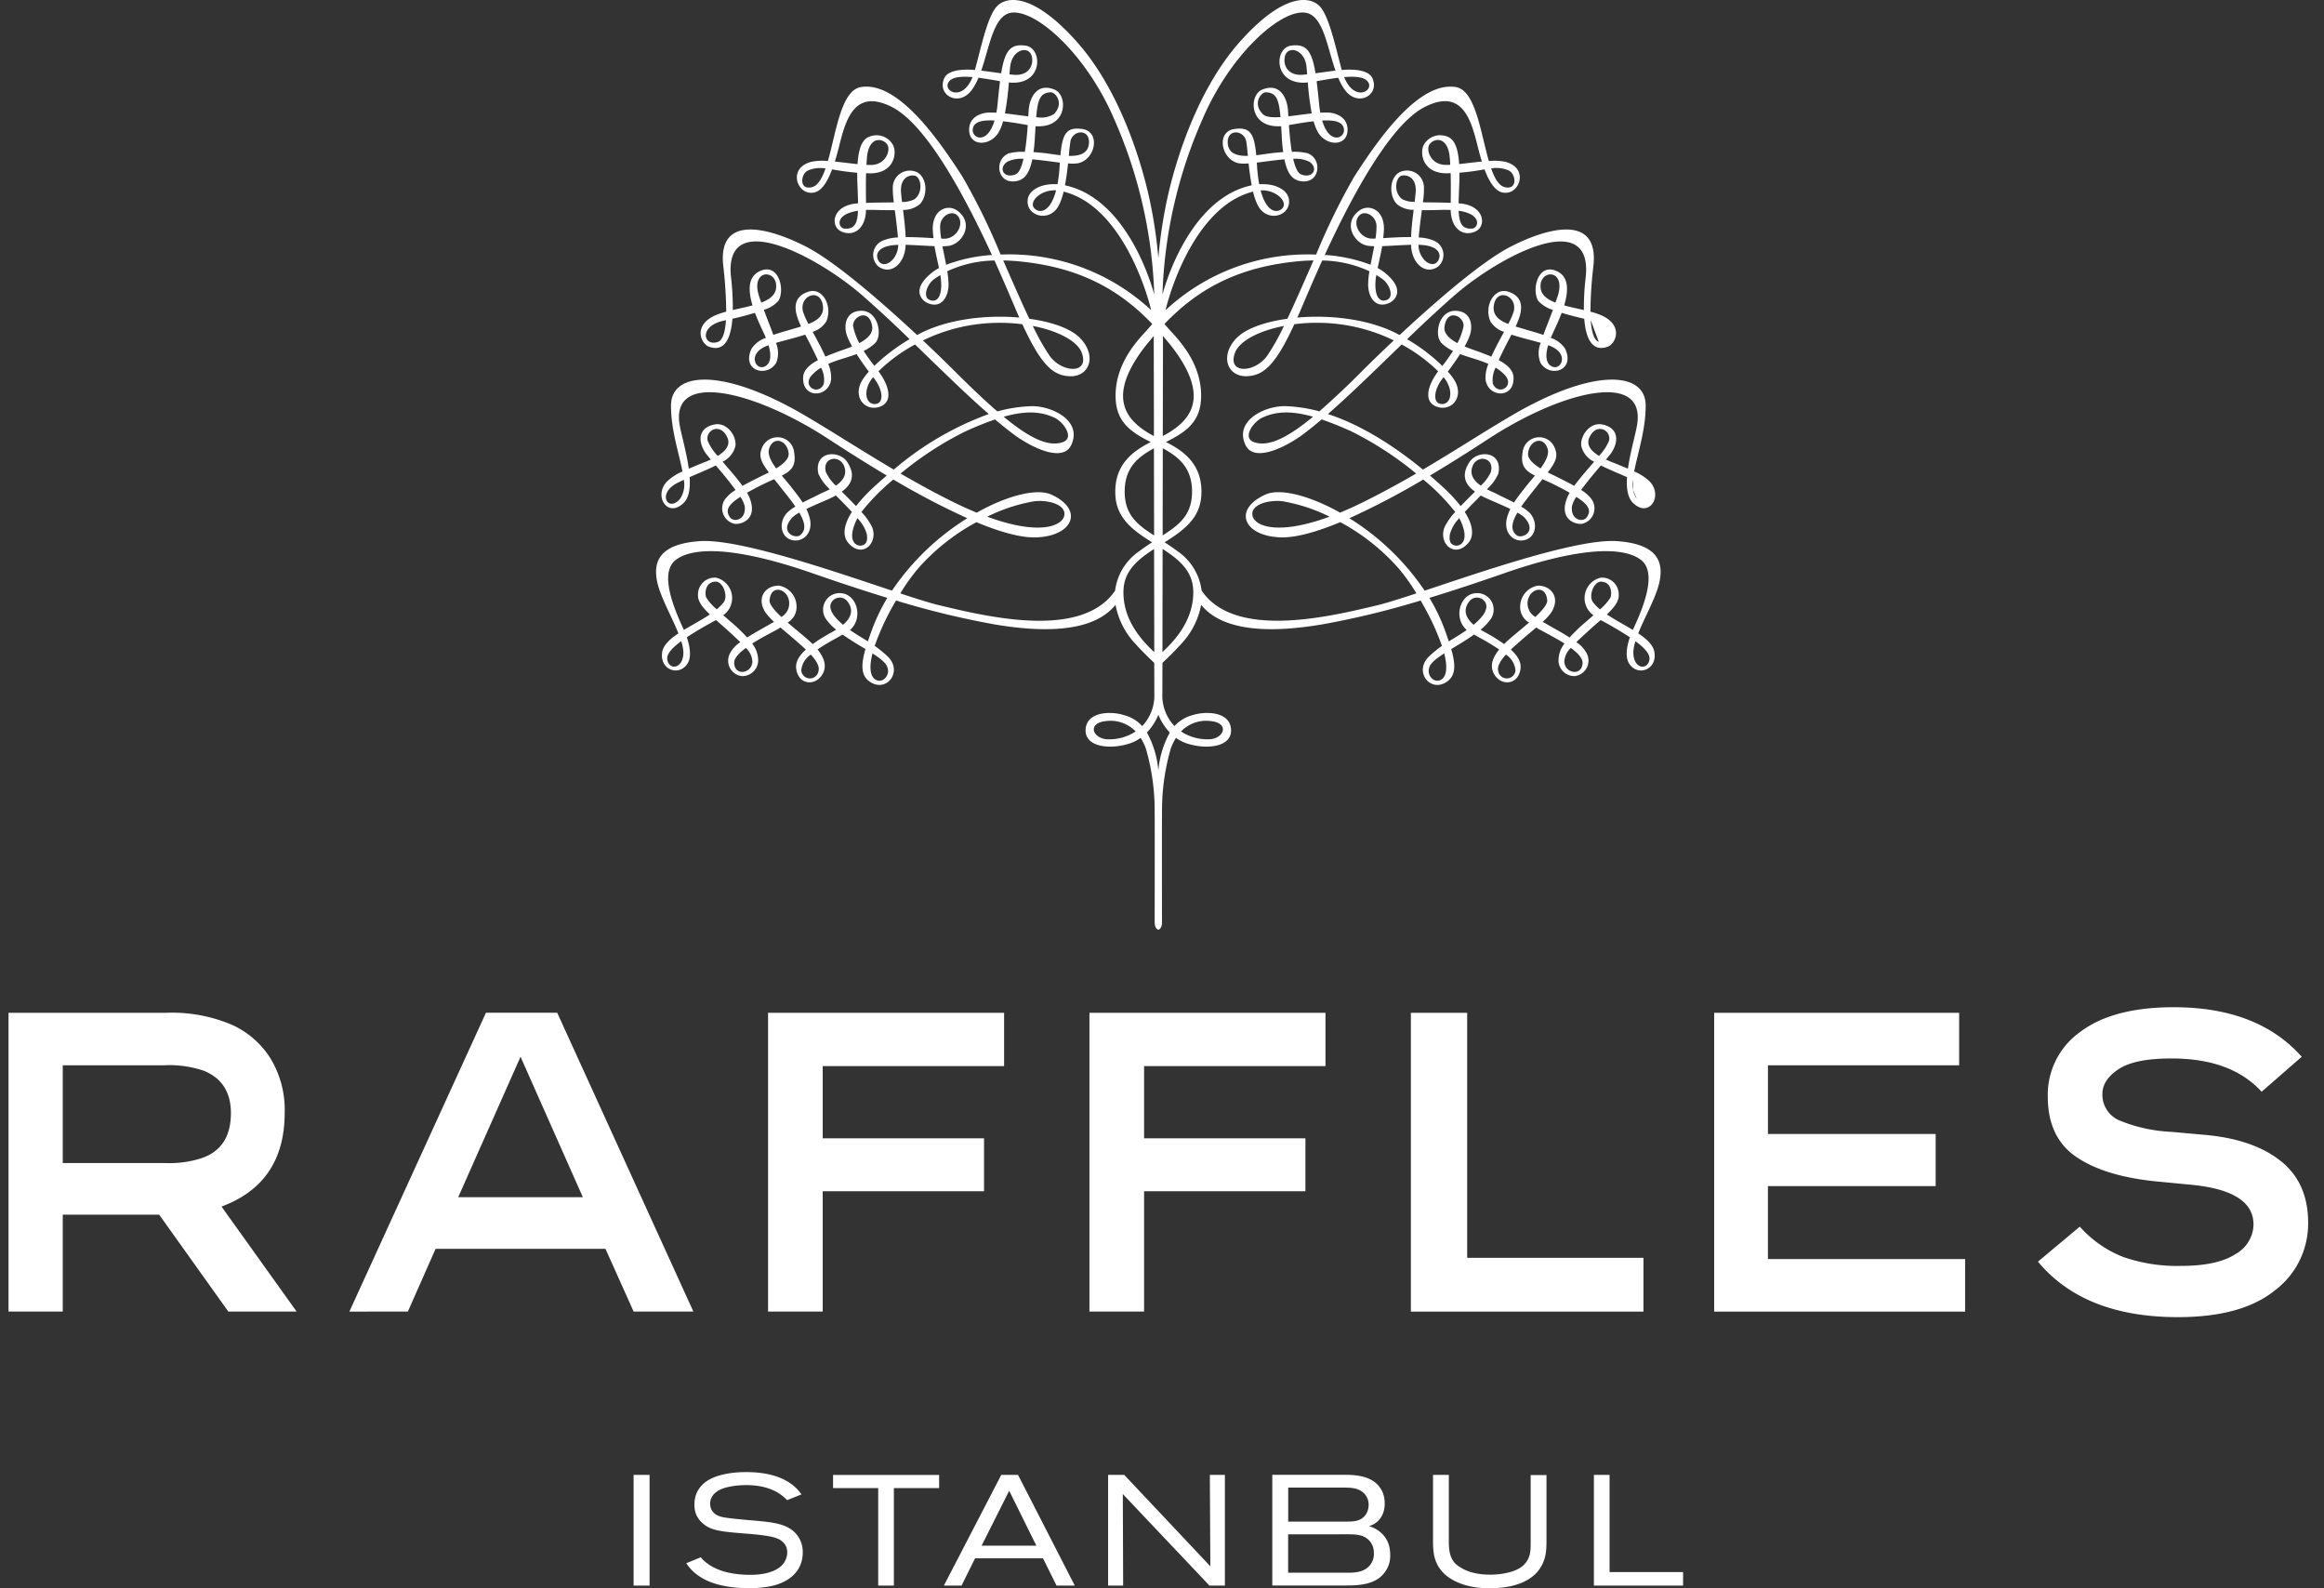 <svg width="120" height="82" viewBox="0 0 120 82" fill="none" xmlns="http://www.w3.org/2000/svg"><rect x="0" y="0" width="120" height="82" fill="#333333" stroke="none"/><g clip-path="url(#a)" fill-rule="evenodd" clip-rule="evenodd" fill="#fff"><path d="M74.167 30.291c3.112-1.038 7.446-2.483 9.328-2.353 2.165.15 2.374 1.133 2.206 2.038-.097.52-.395 1.155-.688 1.778-.152.324-.303.645-.423.944.444.295.78.605.838.98.142.92-.894 1.266-1.317.563-.19-.315-.126-.832.048-1.341a19 19 0 0 0-1.51-.888l-.178.156q-.247.212-.505.449l-.085.079c-.185.172-.346.32-.488.458.239.15.43.362.555.615a.804.804 0 0 1-.648 1.137.82.82 0 0 1-.825-.763c-.01-.333.1-.658.308-.918-.366-.233-.763-.443-1.042-.592-.15-.08-.267-.14-.326-.178l-.04-.028-.049-.034c-.118.102-.239.203-.354.3-.18.151-.348.292-.472.407l-.038.032c-.108.093-.277.238-.45.404.516.473.537.805.488 1.064-.153.787-1.044.83-1.384.143-.198-.409-.016-.833.293-1.212a12 12 0 0 0-1-.603l-.295-.166c-.338.24-.71.464-1.057.672l-.123.073c.224.785.252 1.356-.216 1.682-.87.611-1.76-.542-.901-1.327q.301-.281.638-.517-.378-1.07-.939-2.057-.079-.143-.16-.285a44 44 0 0 1-5.048 1.226c-2.717.466-5.174.378-6.287-1.005a4 4 0 0 1-.984 1.97c-.443.488-.81.838-1.014 1.028-.004.97-.004 1.567-.004 1.567a2.3 2.3 0 0 0 .625 1.697c.259-.285.597-.485.971-.575.62-.194 1.836-.187 1.944.684.122.98-1.258 1.134-2.314.774a2 2 0 0 1-.521-.276 2.6 2.6 0 0 0-.272.56 11.4 11.4 0 0 0-.444 2.774v.018c-.008.231-.018.592-.008 6.159.002.27-.104.373-.189.396-.085-.023-.19-.125-.19-.396.009-5.603 0-5.932-.007-6.163v-.014a11.5 11.5 0 0 0-.445-2.774 2.7 2.7 0 0 0-.273-.56 2 2 0 0 1-.523.276c-1.052.36-2.433.206-2.311-.774.106-.87 1.324-.878 1.944-.684.374.09.713.29.972.575a2.3 2.3 0 0 0 .626-1.697l-.004-1.567c-.206-.19-.573-.54-1.015-1.027a4 4 0 0 1-.984-1.97c-1.112 1.382-3.572 1.47-6.286 1.004a44 44 0 0 1-5.048-1.226l-.021.036q-.073.124-.143.249a13 13 0 0 0-.939 2.057q.338.237.642.517c.86.785-.032 1.938-.902 1.327-.468-.326-.44-.897-.216-1.682l-.09-.054a17 17 0 0 1-1.09-.69l-.263.147c-.32.178-.699.389-1.032.62.309.38.49.805.291 1.213-.337.686-1.227.644-1.38-.143-.05-.259-.032-.59.486-1.064-.163-.156-.322-.293-.429-.386l-.058-.05a14 14 0 0 0-.457-.393c-.12-.1-.246-.207-.37-.314l-.09.062c-.06.038-.177.1-.329.18-.28.148-.675.358-1.038.59.208.26.318.585.309.918a.823.823 0 0 1-.828.764.8.8 0 0 1-.721-.766.8.8 0 0 1 .074-.372c.125-.252.317-.465.554-.614-.122-.12-.26-.248-.415-.393l-.156-.145q-.246-.224-.481-.428l-.203-.177c-.638.345-1.13.635-1.508.888.172.509.238 1.026.047 1.341-.423.703-1.458.358-1.32-.564.059-.374.397-.684.84-.978-.12-.3-.271-.622-.423-.946-.292-.623-.59-1.257-.687-1.777-.168-.905.041-1.887 2.206-2.038 1.887-.13 6.24 1.323 9.351 2.361l.58.194a12.9 12.9 0 0 1 3.889-3.738 40 40 0 0 1-3.818-1.998c-.61.497-1.162 1.06-1.65 1.677q.336.345.55.777c.336.81-.492 1.652-1.222.825-.24-.27-.344-.79.18-1.605a25 25 0 0 0-.828-.85 8 8 0 0 1-.685.319c-.266.116-.568.247-.838.378q.12.241.183.503c.172.779-.393 1.23-.923 1.102-.603-.147-.707-.937-.25-1.415q.192-.182.424-.314l-.046-.066-.117-.165c-.291-.38-.54-.692-.751-.956l-.182-.229-.084.038c-.22.099-.468.21-.742.354-.22.111-.407.212-.575.31q.072.123.129.255c.443 1.11-.41 1.39-.761 1.35a.814.814 0 0 1-.637-.952.8.8 0 0 1 .18-.377q.214-.25.495-.421c-.303-.417-.7-.892-1.017-1.265-.266.135-.567.264-.883.4q-.23.098-.47.203c.037.559-.027 1.05-.3 1.323-.836.825-1.574-.347-.876-1.09.234-.223.508-.402.807-.526a18 18 0 0 0-.199-.875c-.188-.776-.402-1.656-.393-2.55.019-1.733 2.675-1.949 6.91.533.731.43 1.462.882 2.214 1.348.764.473 1.55.96 2.378 1.448a15.9 15.9 0 0 1 4.904-2.868c-1.003-.876-2.098-1.936-3.196-3.001l-.61-.59a8.5 8.5 0 0 0-1.889 1.383c.558.739.775 1.586.066 1.832-.729.256-1.41-.466-.923-1.337q.158-.256.36-.477a15 15 0 0 1-.632-.906c-.198.075-.404.14-.61.204-.288.09-.578.182-.852.302.106.249.157.518.148.788-.1.957-1.51 1.047-1.445-.108.021-.387.371-.664.764-.873a25 25 0 0 0-.659-1.316c-.3.099-.629.186-.944.27-.197.052-.39.103-.567.154.14.326.146.694.017 1.025-.457.784-1.826.438-1.273-.73.18-.26.438-.455.737-.554a1 1 0 0 1-.04-.099l-.104-.225a13 13 0 0 1-.42-.967 16 16 0 0 1-1.164.305c-.117 1.492-.699 1.634-1.213 1.442-.427-.16-.817-1.1.314-1.612q.282-.12.58-.195a22 22 0 0 0-.157-2.398c-.281-2.743 2.538-1.861 4.304-.946 1.532.792 3.977 2.94 5.708 4.55q.049-.023.094-.05l.108-.057c1.454-.727 3.407-.943 5.077-.795q-.093-.206-.188-.43l-.164-.384c-.217-.51-.537-1.262-.93-2.132a6 6 0 0 0-2.44.555q.056.322.068.65c.008.68-.38 1.317-1.11.98-.223-.104-.899-.66.294-1.591a2 2 0 0 1 .323-.204l-.075-.345c-.055-.25-.112-.51-.16-.786-.215-.007-.446-.02-.678-.033-.276-.015-.555-.03-.813-.036l-.003.06q0 .053-.006.102c-.099.88-.783 1.394-1.392.96a.797.797 0 0 1 .207-1.33c.253-.107.525-.165.8-.171a27 27 0 0 0-.163-1.403v-.007a22 22 0 0 1-1.059-.014 6 6 0 0 0-.429.004v.027l-.005.116c-.087.948-.748 1.238-1.306.948-.541-.283-.422-1.306.805-1.425l.037-.004.06-.006a27 27 0 0 0-.02-.659l-.013-.356c-.01-.205-.01-.39-.01-.564a12 12 0 0 1-1.296-.174c-.425 1.131-.841 1.24-1.17 1.205-.681-.074-1.063-1.262.066-1.588.29-.063.59-.078.885-.046.09-.314.173-.66.257-1.01.31-1.297.64-2.67 1.439-2.807 1.9-.325 3.988 2.658 5.252 4.623a33.5 33.5 0 0 1 1.971 4.023 10.74 10.74 0 0 1 7.774 2.87c-.409-1.67-1.82-5.453-4.522-6.12a3 3 0 0 1-.269.753c-.497.88-1.74.485-1.576-.393.083-.437.678-.796 1.528-.74a7 7 0 0 0 .112-.948l.008-.114.004-.055-.423-.054a22 22 0 0 0-1-.116c-.171.829-.465 1.087-.903 1.136-.951.101-1.063-1.177-.293-1.45q.401-.094.811-.072c.076-.452.12-.956.15-1.381q-.726-.135-1.275-.198a2.4 2.4 0 0 1-.24.594c-.47.736-1.564.696-1.51-.217.042-.697.775-.819.97-.825q.209-.008.434.006a5 5 0 0 0 .063-.444q.063-.677.127-1.182a20 20 0 0 0-1.114-.179q-.142.357-.371.664c-.62.788-1.577.305-1.466-.393.06-.398.27-.554.759-.654q.446-.065.895-.015c.056-.206.112-.426.17-.65.257-1.008.542-2.119.913-2.579.493-.613 1.918-.816 4.258 1.862 2.206 2.524 3.369 6.369 3.78 8.549q.242 1.255.35 2.53a24 24 0 0 1 .35-2.53c.41-2.18 1.574-6.025 3.779-8.549C66.28-.429 67.706-.226 68.2.387c.371.462.657 1.578.915 2.589.057.22.112.437.167.64q.447-.05.894.015c.49.1.698.256.76.654.108.698-.846 1.18-1.467.393a3 3 0 0 1-.37-.664c-.358.044-.739.111-1.115.179.045.338.084.73.129 1.182q.02.223.062.444.225-.013.432-.006c.198.006.928.128.972.825.054.913-1.042.953-1.51.217a2.4 2.4 0 0 1-.24-.592q-.548.06-1.275.196c.03.424.074.929.15 1.38.271-.014.544.01.81.073.772.273.66 1.551-.292 1.45-.437-.05-.734-.307-.9-1.136-.33.027-.68.073-1.013.117l-.414.053.012.17q.027.476.113.947c.851-.056 1.444.303 1.528.74.165.878-1.077 1.273-1.577.393a3 3 0 0 1-.268-.752c-2.702.666-4.115 4.45-4.52 6.12a10.75 10.75 0 0 1 7.774-2.87 34 34 0 0 1 1.969-4.024c1.264-1.965 3.349-4.948 5.254-4.623.794.137 1.123 1.503 1.435 2.797.086.354.17.703.261 1.02.295-.032.593-.016.882.046 1.131.326.747 1.514.066 1.588-.329.035-.744-.074-1.171-1.205q-.642.122-1.296.174a12 12 0 0 1-.017.828q-.018.418-.024.75l.06.007.037.003c1.228.12 1.347 1.143.806 1.426-.559.29-1.22 0-1.306-.948q-.004-.04-.005-.095l-.001-.048a6 6 0 0 0-.43-.005l-.087.003c-.377.01-.696.018-.973.012l-.035.277a25 25 0 0 0-.127 1.133c.275.007.546.065.8.172a.794.794 0 0 1 .429 1.001.8.8 0 0 1-.224.327c-.608.435-1.29-.078-1.39-.959a2 2 0 0 1-.008-.162 24 24 0 0 0-.816.036c-.231.013-.462.026-.677.033-.048.285-.108.553-.165.81l-.07.32q.172.088.325.205c1.192.93.517 1.487.293 1.59-.728.338-1.117-.3-1.108-.98q.009-.327.066-.65a6 6 0 0 0-2.438-.554 96 96 0 0 0-.936 2.142l-.16.374q-.077.184-.153.353l-.034.077c1.67-.148 3.624.069 5.076.795l.113.06.088.048c1.734-1.61 4.178-3.759 5.712-4.551 1.762-.915 4.581-1.797 4.302.946q-.146 1.195-.158 2.398.299.074.58.195c1.13.512.742 1.452.313 1.612-.51.192-1.093.05-1.213-1.442a16 16 0 0 1-1.164-.305c-.136.36-.293.698-.413.956l-.109.236-.023.057-.017.042c.299.1.557.294.736.553.553 1.169-.815 1.515-1.272.73a1.34 1.34 0 0 1 .018-1.024c-.177-.051-.37-.102-.567-.154-.316-.084-.645-.171-.947-.27l-.028.054c-.193.367-.435.83-.63 1.262.392.209.741.486.764.873.065 1.155-1.342 1.065-1.446.108a1.9 1.9 0 0 1 .149-.788c-.274-.12-.563-.211-.851-.302a12 12 0 0 1-.61-.204c-.21.328-.439.646-.635.906q.206.218.363.477c.489.87-.195 1.593-.923 1.337-.709-.246-.492-1.093.063-1.83a8.4 8.4 0 0 0-1.886-1.386l-.558.54c-1.115 1.082-2.23 2.163-3.249 3.052 1.87.61 3.621 1.811 4.905 2.868.828-.488 1.613-.974 2.376-1.448.751-.466 1.482-.919 2.214-1.348 4.237-2.482 6.893-2.266 6.912-.534.008.892-.205 1.77-.392 2.545-.076.312-.148.608-.2.881.3.124.574.302.809.527.694.742-.044 1.914-.879 1.089-.273-.274-.335-.764-.302-1.323q-.246-.109-.487-.212a16 16 0 0 1-.862-.39c-.318.372-.715.847-1.02 1.264.188.111.355.254.495.421a.816.816 0 0 1-.455 1.328c-.351.04-1.205-.238-.76-1.35q.055-.132.13-.254a14 14 0 0 0-1.345-.675l-.06-.026-.218.274c-.202.254-.439.552-.714.91q-.053.071-.096.134l-.07.098q.234.13.427.313c.458.479.353 1.268-.25 1.415-.528.129-1.093-.323-.923-1.102q.063-.263.186-.503c-.27-.13-.572-.261-.838-.377-.311-.136-.575-.25-.687-.32l-.133.134a23 23 0 0 0-.697.717c.523.815.42 1.334.18 1.604-.73.827-1.557-.014-1.221-.825q.215-.43.549-.777a10.6 10.6 0 0 0-1.65-1.677 40 40 0 0 1-3.816 1.998 12.9 12.9 0 0 1 3.887 3.738zm.703-2.731c-.061.38.022.56.284.606.246.044.768-.218.245-1.322a1 1 0 0 0-.052-.09 1.94 1.94 0 0 0-.477.806m2.108-3.183c.217-.773-.732-.942-.958-.27-.141.425.116.739.443.966.214-.198.389-.434.515-.696m1.326 3.251c.247.212 1.105-.146.41-.91q-.163-.152-.363-.252c-.416.71-.25.987-.047 1.162m.597-4.2c-.018.274.297.542.647.755.265-.367.451-.727.363-1.015-.215-.698-.966-.432-1.01.26m2.266 2.715c-.075.709.564.837.758.572.256-.355.125-.643-.53-1.063a1.4 1.4 0 0 0-.228.49m.895-3.541c-.17.394.125.705.503.935a2.6 2.6 0 0 0 .518-.781c.129-.566-.676-.959-1.02-.154m2.454 3.16a1.3 1.3 0 0 1-.201-.474zm-.201-.474a1.3 1.3 0 0 1 .003-.515zm.003-.515.057.027zm.057.027q.137.065.271.133zm.141-2.783c.55-2.845-3.584-1.923-7.353.444-.096.06-.248.159-.447.288a87 87 0 0 1-2.88 1.804c.302.259.576.504.804.722q.424.397.781.854c.242-.251.5-.507.74-.746-.37-.263-.817-.742-.273-1.545.415-.614 1.718-.56 1.478.616-.138.309-.34.583-.593.806.123.064.242.117.34.16.08.037.146.067.189.09.066.036.175.089.306.153.166.08.368.178.569.282.133-.21.28-.398.41-.565l.127-.166c.114-.146.245-.303.38-.464l.16-.194c-.502-.254-.744-.512-.638-1.18a.864.864 0 0 1 .731-.792.86.86 0 0 1 .931.54c.178.425.071.698-.358 1.268.114.058.22.108.304.147.072.034.129.061.162.08l.22.11c.223.114.458.232.678.355.263-.36.606-.757.926-1.126q.053-.06.103-.12a1.2 1.2 0 0 1-.665-.822c-.064-.51.444-1.239 1.096-1.099.84.177.859.881.437 1.491-.028.038-.094.117-.182.223l-.079.095c.192.088.376.16.506.21l.123.049.264.11.245.102c.072-.518.2-1.059.31-1.517.06-.251.113-.478.148-.663m-1.965-4.37c-.258-.09-.374-.543-.415-1.117zm-.415-1.117q.067.013.131.028zm-7.668 3.034c-.407.522-.533 1.262-.034 1.296.414.028.629-.516.27-1.154a2 2 0 0 0-.165-.234c-.025.03-.053.065-.071.092m.786-1.849c.143-.264.247-.547.31-.84.097-.504-.827-1.022-.977-.023-.055.37.264.65.667.863m1.83 2.1c.279.637 1.131.131.632-.436a2.2 2.2 0 0 0-.491-.397 1.4 1.4 0 0 0-.142.834m.793-3.09q.173-.309.284-.645c.207-.796-.86-1.248-1.022-.338-.093.527.256.794.738.984m2.26 2.196c.44.207.86-.553.077-.98a2 2 0 0 0-.276-.12c-.168.578-.095.96.2 1.1m.231-3.452q.033-.09.063-.185c.463-1.443-.998-1.394-.88-.402.044.36.348.58.765.74q.025-.077.052-.153m1.508-1.153c.399-3.661-4.432-1.096-6.754.912a67 67 0 0 0-2.466 2.284 9.4 9.4 0 0 1 1.82 1.379q.293-.373.549-.774a2.2 2.2 0 0 1-.59-.403c-.4-.404-.16-1.68.716-1.669.824.014.924.786.728 1.309a4 4 0 0 1-.255.533c.195.08.39.15.558.208.13.046.243.085.326.12l.037.014c.129.05.29.11.46.183.18-.404.41-.83.62-1.216l.034-.065a1.27 1.27 0 0 1-.704-.54c-.341-.778.188-1.764.913-1.535.966.304.683 1.154.423 1.73l-.034.071.267.079q.157.044.309.092l.157.045c.194.056.446.129.701.217q.106-.29.237-.623.124-.317.256-.671a1.6 1.6 0 0 1-.763-.473c-.349-.588.003-2.016 1.01-1.503.593.304.55 1.027.335 1.746.237.066.487.122.737.177q.14.03.28.063-.006-.849.093-1.69M76.02 11.8c-.528.042-.676-.277-.701-.921 1.243.184 1.022.896.701.921m1.685-2.136c.672.163.577-.701.185-.869a1.64 1.64 0 0 0-.894-.1c.181.518.397.897.709.969M71.62 15.48c.38-.162.119-.817-.23-1.068a5 5 0 0 0-.32-.213l-.013.06-.014.078c-.107.87.144 1.325.577 1.143m-1.38-4.401c-.476.367-.055 1.261.641 1.242l.09-.003.053-.003a4 4 0 0 0 .052-.647c-.013-.513-.554-.804-.835-.59m2.161-.795c.2.098.42.146.643.139.024-.193.044-.37.055-.508.046-.713-.392-.904-.706-.85-.317.054-.48.84.008 1.22m1.912 3.039c.068-.226-.054-.544-.684-.653a3 3 0 0 0-.39-.031c.029.88.884 1.341 1.075.684m2-5.708c-.338-1.36-.772-3.101-2.754-2.09-1.833.939-3.855 4.81-5.157 7.637.81.05 1.606.22 2.365.506l.086-.436q.055-.264.102-.52a4 4 0 0 1-.301-.02c-.717-.087-1.365-1.16-.469-1.82.49-.36 1.293-.064 1.273.97-.004.116-.015.22-.025.324l-.013.128h.004c.436-.028.953-.06 1.434-.055.017-.44.076-.948.135-1.406a1.32 1.32 0 0 1-.863-.293c-.473-.475-.379-1.582.326-1.714a.874.874 0 0 1 1.065.794 4 4 0 0 1-.054.824q.217.005.45.006c.322.004.661.008.989.022l.002-.274c.003-.36.007-.797-.006-1.26l-.062.004q-.049.004-.103.005c-1.28.023-1.432-1.027-1.236-1.438a.96.96 0 0 1 1.085-.5c.364.076.683.327.755 1.461q.254-.026.526-.06c.214-.025.433-.05.647-.071q-.094-.3-.19-.68zm-1.727.896c.086.004.188.002.295-.002a6 6 0 0 0-.025-.369c-.096-1.132-.82-1.022-1.052-.676-.175.262.049 1.004.782 1.047m-8.43 2.295c-.29.216-.79.08-1.066-.978.843-.043 1.491.664 1.066.978m1.02-1.805c.62.25.92-.335.426-.654a1.6 1.6 0 0 0-.83-.145c.095.41.222.724.404.799m2.218-2.32c.046.46-.75.813-1.126-.458.692-.037 1.086.08 1.126.457m1.25-2.44c.3.462-.715 1.04-1.242-.26.59-.047 1.067-.009 1.241.26m-20.426-.26c-.59-.047-1.068-.009-1.24.26-.302.462.713 1.04 1.24-.26m1.134 2.242c-.692-.037-1.087.082-1.125.457-.048.462.747.814 1.125-.457m.667 2.124c-.497.32-.195.904.425.654.18-.075.31-.388.402-.799a1.6 1.6 0 0 0-.827.145m2.512 1.48c-.846-.042-1.493.665-1.067.979.289.216.79.08 1.067-.978M41.73 8.796c-.392.168-.485 1.032.186.869.312-.072.53-.45.71-.968a1.65 1.65 0 0 0-.896.1m2.572 2.084c-1.243.184-1.022.896-.7.921.528.042.676-.277.7-.92m1.69 1.793c-.633.108-.752.426-.686.652.19.657 1.047.196 1.077-.684q-.197.002-.391.031m1.237-3.605c-.315-.055-.752.136-.705.849.01.137.029.315.053.508.222.007.442-.04.642-.139.489-.38.325-1.165.01-1.218m1 5.346c-.346.25-.608.906-.228 1.069.433.181.685-.275.574-1.144a1 1 0 0 0-.016-.104l-.007-.034c-.13.078-.238.153-.322.213m1.153-3.333c-.285-.215-.825.076-.838.589q-.002.325.053.646l.051.003.091.004c.694.02 1.12-.874.643-1.242m-.615 2.158q.045.217.086.431a8.1 8.1 0 0 1 2.366-.506c-1.302-2.827-3.323-6.698-5.157-7.636-1.982-1.012-2.415.727-2.752 2.087l-.012.047q-.097.378-.191.68.321.031.644.07.273.034.527.06c.074-1.134.391-1.385.757-1.461a.96.96 0 0 1 1.087.5c.195.411.043 1.46-1.24 1.438l-.103-.005-.06-.004c-.013.459-.009.891-.006 1.25l.003.284c.326-.013.666-.018.987-.021l.45-.007a4.7 4.7 0 0 1-.054-.823.88.88 0 0 1 .692-.796.9.9 0 0 1 .374.001c.704.132.797 1.24.326 1.714a1.3 1.3 0 0 1-.863.293c.057.458.118.966.134 1.406.481-.006.994.027 1.43.054l.01.001-.01-.089a4 4 0 0 1-.03-.362c-.02-1.035.783-1.33 1.27-.97.898.659.252 1.732-.465 1.82q-.136.015-.304.02zm-4.004-5.097q-.015.182-.024.369c.106.004.21.006.296.002.732-.043.957-.785.781-1.047-.233-.346-.954-.456-1.053.676m-7.41 8.417c-1.302.285-1.026 1.358-.282 1.09.258-.092.375-.544.413-1.118a2 2 0 0 0-.13.027m2.717-1.676c.119-.992-1.341-1.04-.88.402.038.117.076.226.116.338.416-.16.72-.38.764-.74m-.663 3.06c-.782.426-.363 1.186.078.979.294-.14.367-.521.197-1.1a3 3 0 0 0-.275.12m3.075-2.2c-.164-.91-1.228-.458-1.022.338q.111.337.286.646c.48-.19.83-.457.736-.984m-.576 3.638c-.5.566.353 1.072.63.436a1.35 1.35 0 0 0-.141-.834 2.2 2.2 0 0 0-.49.398m3.129-2.527c-.152-1-1.076-.482-.978.021q.096.443.31.841c.404-.213.721-.493.668-.863m-.12 2.853c-.358.638-.142 1.182.273 1.154.499-.034.371-.774-.034-1.296l-.07-.092a2 2 0 0 0-.169.234m-.32-1.589c.186.293.383.555.55.772a9.7 9.7 0 0 1 1.82-1.377 62 62 0 0 0-2.467-2.284c-2.321-2.008-7.152-4.573-6.753-.912q.099.841.093 1.69l.291-.066c.246-.054.493-.109.726-.173-.216-.72-.257-1.443.334-1.747 1.007-.513 1.358.916 1.01 1.503a1.57 1.57 0 0 1-.76.473q.124.332.24.632.14.355.251.663c.257-.09.51-.162.705-.219l.151-.044.3-.089q.139-.039.277-.082l-.014-.028-.019-.043c-.26-.576-.544-1.426.424-1.73.725-.228 1.253.758.912 1.536-.163.259-.413.45-.705.54l.025.045c.213.392.448.825.631 1.235.15-.065.296-.12.416-.166l.078-.03c.083-.035.195-.074.323-.12.169-.058.366-.127.563-.208a4 4 0 0 1-.256-.534c-.195-.523-.096-1.295.728-1.308.874-.012 1.118 1.265.717 1.668a2.2 2.2 0 0 1-.59.403m-9.621 6.816c-1.075.55-.477 1.536.132.83a1.3 1.3 0 0 0 .2-.99q-.168.078-.332.16m2.587-2.331c-.348-.805-1.151-.412-1.021.154.123.29.299.556.518.783.376-.232.673-.543.503-.937m.665 3.05c-.653.42-.786.708-.53 1.063.195.265.833.137.757-.572a1.4 1.4 0 0 0-.227-.49m2.494-2.223c-.046-.693-.795-.96-1.009-.26-.089.287.096.647.364 1.014.347-.213.661-.481.645-.754m.187 3.289c-.696.764.163 1.122.41.91.204-.175.37-.452-.046-1.162q-.2.099-.364.252m1.737-2.341c.126.263.3.499.515.696.328-.227.584-.541.442-.966-.225-.672-1.174-.503-.957.27m1.823 3.79c.26-.046.346-.227.286-.607a2 2 0 0 0-.479-.806 1 1 0 0 0-.05.09c-.524 1.104-.003 1.366.243 1.322m-.267-2.038q.36-.457.78-.854c.23-.218.504-.463.805-.723a85 85 0 0 1-2.87-1.798l-.456-.293c-3.771-2.367-7.906-3.289-7.353-.444.035.184.089.408.148.657.109.46.237 1.003.31 1.523l.233-.097q.147-.06.275-.116l.115-.045c.131-.05.319-.123.515-.214a9 9 0 0 1-.26-.317c-.423-.61-.404-1.314.434-1.49.656-.14 1.16.588 1.097 1.098a1.21 1.21 0 0 1-.665.822l.106.122c.32.369.662.764.922 1.124.219-.122.451-.24.672-.35l.226-.115.157-.077c.086-.04.194-.09.31-.15-.427-.57-.533-.843-.359-1.268a.864.864 0 0 1 .932-.54.86.86 0 0 1 .732.791c.107.67-.138.927-.64 1.181l.153.183c.138.165.273.325.389.475q.063.085.137.179c.127.163.27.347.401.552.2-.104.401-.202.566-.282.132-.064.24-.117.306-.152q.065-.034.179-.084c.1-.045.223-.1.35-.167a2.4 2.4 0 0 1-.593-.806c-.238-1.176 1.062-1.23 1.48-.616.544.803.095 1.282-.272 1.545.241.239.498.495.738.746m-9.028 6.975c-.56.41-.76.71-.717.954.094.569.836.48.83-.388a2 2 0 0 0-.113-.566m1.29-2.26q.224.351.545.615.196-.16.355-.36c.252-.332-.04-1.088-.42-1.07-.538.021-.557.605-.48.816m1.446 3.373c.012.71.921.562.94-.065a1.04 1.04 0 0 0-.338-.7c-.346.256-.607.525-.602.765m2.458-2.378.02-.014a.804.804 0 0 0 .283-1.023c-.2-.424-.863-.581-.935.183-.02.208.246.525.613.867zm1.753 3.07a.45.45 0 0 0 .146-.288c.06-.237-.144-.544-.4-.827a1.09 1.09 0 0 0-.494.823.45.45 0 0 0 .445.408.45.45 0 0 0 .303-.115m.94-3.955c-.376.302-.164.77.47 1.3.617-.525.42-.975.202-1.235a.494.494 0 0 0-.672-.065m2.758 3.879a.53.53 0 0 0-.001-.384c-.058-.22-.364-.457-.766-.716-.34 1.322.233 1.494.507 1.381a.52.52 0 0 0 .26-.281m-1.004-1.721q.086-.261.19-.547a9.7 9.7 0 0 1 .812-1.7c-1.335-.408-2.656-.85-3.93-1.294-3.305-1.143-5.85-1.47-6.953-.696-.698.487-.532 1.708.347 3.57q.008.015.013.032.008.022.02.042.236-.142.485-.282c.292-.167.588-.337.855-.517-.375-.355-.635-.681-.613-1.017a.87.87 0 0 1 .924-.882 1.08 1.08 0 0 1 .819.847 1.09 1.09 0 0 1-.44 1.095l.354.307c.154.132.282.242.354.31.208.197.381.37.528.53.293-.187.616-.37.916-.539.169-.095.33-.185.473-.27a3 3 0 0 1-.454-.497c-.475-.76.017-1.377.708-1.37a1.095 1.095 0 0 1 .906 1.044.93.93 0 0 1-.459.862c.162.14.332.28.497.417.22.183.433.36.61.52l.063.058.122.116a9 9 0 0 1 1.022-.63q.101-.058.192-.114a2.6 2.6 0 0 1-.55-.585.856.856 0 0 1 .42-1.247.85.85 0 0 1 .492-.035c.73.143 1.013 1.267.386 1.853l-.02.017-.017.014q.19.132.411.27l.307.189zm3.713-1.859c2.48.596 7.343 1.764 9.051-.763a2.9 2.9 0 0 1 1.257-2.041c.221-.167.44-.313.652-.451-.92-.58-1.811-1.196-1.892-2.38-.113-1.646.939-2.348 1.823-2.796-.892-.452-1.74-.94-1.81-2.192-.095-1.727 1.034-2.956 1.525-3.49q.1-.11.159-.178l.134-.156.07-.078c-1.807-1.9-3.931-2.958-6.922-3.24q-.407-.037-.774-.042l.21.477c.39.892.776 1.77 1.138 2.534 1.175.16 2.153.511 2.62.995.894.916.483 2.03-.564 1.97-.848-.048-1.451-.596-2.415-2.683a9.3 9.3 0 0 0-2.451.015 9 9 0 0 0-2.685.821 79 79 0 0 1 1.615 1.56c.853.853 1.586 1.55 2.23 2.104a7.5 7.5 0 0 1 1.762-.27c1.01-.022 2.648.723 2.053 2.003-.435.938-2.086.11-2.966-.543a21 21 0 0 1-.968-.775c-.452.153-.959.356-1.543.622a17.2 17.2 0 0 0-3.335 2.172c.811.47 1.66.94 2.575 1.398.487.244.935.448 1.355.62 1.61-.904 3.113-1.266 3.85-.934 1.712.778 1.124 2.143-.772 2.21-.81.03-1.905-.291-3.092-.784a10.9 10.9 0 0 0-3.007 2.384 10 10 0 0 0-.923 1.293c.841.277 1.535.496 1.97.602zm4.864-5.373a8.8 8.8 0 0 0-2.417.794c2.723 1 3.899.47 3.982-.074.086-.578-.891-.806-1.565-.72m1.05-4.318c-.657-.303-1.408-.388-2.618-.048 1.375 1.134 2.303 1.55 3.026 1.322.672-.214.057-1.064-.407-1.274m1.405-3.372c-.228-.578-1.205-1.11-2.518-1.363q.374.804.867 1.54c.647.901 2.094.957 1.651-.177m3.602-.696c-.125.149-.25.298-.374.458-1.925 2.54-.997 3.77.508 4.56l-.01-5.165zm-1.375 7.81c-.03 1.25.629 1.77 1.517 2.34l-.003-1.49-.005-3.01c-.793.43-1.481.966-1.51 2.16m1.517 3.039c-.82.529-1.542 1.107-1.58 2.131-.051 1.416.821 2.486 1.59 3.191-.001-1.373-.005-3.278-.01-5.322m-4.6-18.776c.478.102.934.29 1.345.556 1.71 1.077 2.775 3.35 3.264 5.077a24.3 24.3 0 0 0-2.07-9.053C55.982 2.534 53.096.145 51.967.737c-.529.276-.772 1.127-1.026 2.011-.087.303-.174.61-.275.899.236.027.478.061.717.094q.158.023.313.043c.187-1.161.473-1.542 1.27-1.426.887.127.908 2.089-.873 1.899q-.057.805-.202 1.6c.228.023.46.054.688.084q.266.037.517.066l.02-.328c.056-.676.453-1.428 1.35-1.045.676.287.674 1.996-.998 1.882q-.006.16-.017.338l-.007.11q-.025.51-.078.889.298.02.632.059.147.018.315.043.215.031.442.06c.107-1.16.334-1.462 1.124-1.356.954.132.705 1.553-.197 1.766q-.265.04-.532.01c-.038.364-.09.76-.16 1.132m.207-1.607-.008.088c.54.013 1.006-.11 1.04-.66.046-.763-.85-.685-.96-.075a11 11 0 0 0-.072.647m-.948-3.196c-.51.035-.66.305-.745 1.281.311.065.636.011.91-.15.558-.56.082-1.146-.165-1.13m-2.115-1.027-.009.1.084.009.159.015c.749.056 1.031-.5.904-.97-.155-.554-1.012-.348-1.11.546-.01.084-.019.187-.028.3m4.971 33.49c-.954.096-.712.85.01.935a2.48 2.48 0 0 0 1.525-.4 1.8 1.8 0 0 0-1.535-.535m5.402.936c.724-.085.967-.84.012-.936a1.8 1.8 0 0 0-1.537.535c.451.295.986.436 1.525.4m-2.695 1.622c.056-.69.258-1.36.591-1.966a2.9 2.9 0 0 1-.59-.918c-.138.34-.34.65-.592.916.333.607.535 1.277.591 1.968M67.656.736c-1.13-.592-4.015 1.798-5.562 5.41a24.3 24.3 0 0 0-2.071 9.053c.492-1.726 1.553-4 3.265-5.077.41-.266.866-.454 1.344-.556a14 14 0 0 1-.16-1.131q-.266.03-.533-.01c-.9-.214-1.15-1.635-.194-1.767.787-.106 1.013.196 1.123 1.357q.231-.029.449-.061l.307-.043q.334-.04.634-.059a9 9 0 0 1-.079-.89l-.011-.194-.015-.253c-1.67.114-1.673-1.594-.996-1.881.896-.383 1.292.368 1.347 1.045l.022.327q.25-.03.518-.066c.227-.03.46-.06.688-.084a14 14 0 0 1-.202-1.6c-1.78.19-1.76-1.772-.876-1.898.796-.116 1.084.264 1.272 1.425l.299-.04c.243-.034.491-.069.734-.097-.104-.293-.193-.604-.282-.912-.252-.88-.495-1.723-1.021-1.998m-.248 3.11.088-.01-.02-.223q-.007-.098-.015-.177c-.097-.894-.957-1.1-1.109-.546-.129.47.152 1.026.902.97zm-2.199 2.048c.152.154.489.177.909.15-.085-.976-.236-1.246-.743-1.28-.247-.016-.726.57-.166 1.13m-1.815 1.493c.033.55.498.673 1.04.66l-.011-.111a9 9 0 0 0-.07-.624c-.11-.61-1.006-.688-.959.075m-3.269 10.047-.074-.088-.003 1.851-.007 3.314c1.506-.79 2.435-2.02.507-4.56-.14-.181-.28-.348-.423-.517m-.092 10.21c.888-.571 1.548-1.09 1.518-2.341-.03-1.19-.717-1.73-1.51-2.16zm-.007 4.107-.003 1.913c.766-.705 1.64-1.775 1.59-3.19-.039-1.025-.76-1.603-1.582-2.132zm11.067-.497.074-.018c.433-.106 1.128-.325 1.97-.602a10 10 0 0 0-.923-1.293 10.9 10.9 0 0 0-3.008-2.384c-1.187.493-2.283.814-3.093.785-1.895-.068-2.484-1.432-.772-2.21.736-.333 2.239.029 3.852.934a20 20 0 0 0 1.35-.62 47 47 0 0 0 2.58-1.399 17.3 17.3 0 0 0-3.336-2.171 17 17 0 0 0-1.544-.623c-.335.284-.66.546-.967.776-.88.652-2.53 1.48-2.967.542-.595-1.28 1.044-2.025 2.054-2.003.596.02 1.187.11 1.761.27a42 42 0 0 0 2.231-2.104c.242-.243.837-.829 1.614-1.56a9 9 0 0 0-2.684-.82 9.3 9.3 0 0 0-2.452-.016c-.962 2.087-1.568 2.636-2.416 2.683-1.046.06-1.457-1.053-.564-1.97.47-.483 1.447-.834 2.621-.994.374-.789.772-1.698 1.175-2.617l.173-.395c-.247.004-.5.017-.775.042-2.99.282-5.112 1.34-6.92 3.24l.032.037q.086.095.171.197.059.07.16.178c.491.535 1.62 1.764 1.524 3.49-.07 1.252-.917 1.74-1.81 2.192.884.448 1.939 1.15 1.824 2.797-.084 1.183-.973 1.8-1.893 2.38.214.137.43.283.653.45a2.9 2.9 0 0 1 1.257 2.041c1.706 2.525 6.564 1.36 9.048.765M65.43 18.368q.493-.736.865-1.54c-1.314.252-2.288.784-2.517 1.362-.444 1.134 1.005 1.078 1.652.178m-.655 4.468c.722.228 1.648-.189 3.025-1.322-1.21-.34-1.961-.255-2.62.047-.463.211-1.078 1.06-.405 1.275m-.107 3.764c.084.545 1.258 1.075 3.984.074a8.8 8.8 0 0 0-2.42-.794c-.673-.086-1.65.142-1.564.72m9.137 8.233a.52.52 0 0 0 .261.281c.275.113.846-.059.506-1.381-.402.26-.707.495-.766.716a.53.53 0 0 0 0 .384m2.085-3.814c-.218.26-.414.71.2 1.235.637-.53.85-.998.474-1.3a.494.494 0 0 0-.674.065m2.217 3.888a.45.45 0 0 0 .144-.29 1.09 1.09 0 0 0-.494-.823c-.255.283-.46.59-.4.827a.45.45 0 0 0 .75.286m1.137-3.078.031.023c.366-.342.635-.659.615-.867-.074-.764-.737-.607-.936-.183a.803.803 0 0 0 .283 1.023zm1.53 2.323c.02.627.928.775.942.065.002-.24-.258-.509-.605-.765-.2.18-.32.432-.337.7M82.26 31.1q.158.199.355.36.321-.264.543-.615c.079-.21.061-.794-.478-.815-.382-.018-.675.738-.42 1.07m2.078 2.571c-.006.868.733.957.831.388.041-.244-.162-.543-.72-.954a2 2 0 0 0-.11.566m-.018-1.172.024-.053c.877-1.862 1.044-3.083.346-3.57-1.102-.774-3.651-.447-6.954.696-1.274.443-2.594.886-3.929 1.294a9.7 9.7 0 0 1 .812 1.7q.103.285.19.547l.517-.318q.219-.138.41-.27a.2.2 0 0 1-.036-.031c-.628-.587-.344-1.71.386-1.853a.85.85 0 0 1 1.038.805.86.86 0 0 1-.126.477 2.6 2.6 0 0 1-.55.585q.089.056.192.113.533.281 1.022.63.09-.087.183-.173c.183-.164.401-.346.627-.533.16-.133.324-.27.48-.404a.92.92 0 0 1-.457-.862 1.1 1.1 0 0 1 .907-1.044c.69-.007 1.181.61.706 1.37q-.196.276-.454.497.215.125.466.266c.302.17.628.354.923.543.147-.16.32-.333.529-.53.076-.072.215-.192.381-.335l.325-.282a1.084 1.084 0 0 1 .381-1.942.865.865 0 0 1 .924.881c.023.336-.239.662-.613 1.018.269.181.566.351.86.519q.246.14.481.28zM13.962 54.634c.512.845.768 1.821.738 2.81q0 3.636-3.262 4.848l3.879 5.421H11.79l-3.57-5.002H3.24v5.002H.44V52.287h8.155a7.9 7.9 0 0 1 3.372.617 4.57 4.57 0 0 1 1.995 1.73m-5.455 5.41a5.4 5.4 0 0 0 1.873-.242q1.543-.507 1.543-2.337 0-1.608-1.388-2.181a5.5 5.5 0 0 0-2.05-.287H3.24v5.047zm9.533 7.67 7.052-15.428h3.68l7.031 15.427h-3.085l-1.455-3.24h-8.771l-1.433 3.24zm8.838-13.157-3.218 7.25h6.435zm24.969-2.27H39.659v15.426h2.822V61.5h8.33v-2.733h-8.33V55.04h9.366zm16.595 0H56.254v15.426h2.821V61.5h8.33v-2.733h-8.33V55.04h9.367zm16.418 12.65h-9.102v-12.65H72.85v15.427h12.01zm16.609.066H91.287v-3.769h8.661v-2.689h-8.66v-3.548h9.873v-2.71h-12.65v15.427h12.958zm17.272.07c.296-.604.447-1.27.44-1.944q0-2.07-1.422-3.195-1.42-1.124-3.912-1.344l-1.719-.155a8 8 0 0 1-2.677-.584 1.44 1.44 0 0 1-.893-1.377q0-.727.838-1.278.837-.552 2.732-.551 3.085 0 4.651 1.719l2.071-1.807Q116.58 52 112.239 52q-3.13 0-4.816 1.267a3.98 3.98 0 0 0-1.686 3.34q0 2.116 1.466 3.117 1.465 1.003 4.132 1.268l1.829.176q3.196.31 3.196 2.05a1.78 1.78 0 0 1-.937 1.531q-.936.606-2.81.606a8.5 8.5 0 0 1-2.986-.463 5.86 5.86 0 0 1-2.237-1.564l-2.16 1.807Q107.61 68 112.459 68q3.306 0 5.014-1.388a4.3 4.3 0 0 0 1.268-1.538M39.48 81.942c.214-.025 1.174-.138 1.684-.85.112-.158.29-.474.286-.955a1.42 1.42 0 0 0-.299-.896c-.273-.34-.676-.569-1.56-.672-.3-.036-.6-.062-.9-.088-.331-.03-.662-.058-.992-.1l-.051-.006c-.321-.039-.694-.085-.887-.392a.73.73 0 0 1-.095-.356c0-.241.137-.581.63-.768.208-.083.665-.187 1.245-.187.897 0 1.44.258 1.756.477.162.112.307.258.348.3l.743-.3q-.019-.02-.054-.066a2 2 0 0 0-.32-.344 2 2 0 0 0-.217-.168l-.04-.027c-.41-.27-1.091-.544-2.224-.544-.921 0-1.543.187-1.884.373-.24.13-.792.494-.792 1.295 0 .195.012.598.402.954.42.39.955.448 2.046.536l.233.02c.5.04 1.269.103 1.626.262.299.133.485.373.485.705 0 .154-.05.51-.39.768-.523.396-1.33.391-1.528.39h-.024c-.186 0-.962-.008-1.618-.274a2.5 2.5 0 0 1-.784-.494 4 4 0 0 1-.12-.137l-.751.307.017.025c.092.13.23.326.518.548.095.075.299.22.597.349.255.112.445.16.574.193l.04.01c.606.153 1.312.17 1.474.17.365 0 .697-.041.825-.058zm-6.764-5.797v5.714h.825v-5.714zm13.44.68v5.034h-.81v-5.033h-2.331v-.68h5.477v.68zm7.7 3.627.698 1.407h.942l-2.93-5.714H51.7l-2.962 5.714h.912l.697-1.407zm-3.17-.655 1.424-2.834 1.402 2.834zm11.764 2.062-4.473-4.726.017 4.726h-.776v-5.714h.834l4.444 4.718-.025-4.718h.776v5.714zm6.909-.004c.772 0 1.701-.008 2.187-.743.236-.353.244-.693.236-.859 0-.573-.245-.896-.406-1.058a1.55 1.55 0 0 0-.655-.394l-.026-.008s.17-.063.237-.104c.22-.12.568-.428.568-1.067 0-.332-.087-.639-.307-.904-.349-.415-.888-.535-1.407-.569-.145-.008-.282-.008-.427-.008h-3.664v5.714zm-.004-5.054c.315 0 .647 0 .93.178a.82.82 0 0 1 .385.701c0 .262-.095.44-.153.52-.245.348-.64.356-1.013.356h-2.987v-1.755zm.249 2.41c.44 0 .9.021 1.174.42a.93.93 0 0 1 .162.56.9.9 0 0 1-.187.597c-.29.365-.73.407-1.15.407h-3.09v-1.983zm10.083 1.44c-.444 1.083-1.714 1.345-2.751 1.345h-.012c-.29 0-1.319 0-2.117-.56a1.8 1.8 0 0 1-.573-.631c-.228-.42-.24-.842-.24-1.303v-3.357h.817v3.42c-.001.091-.003.303.033.505.083.528.349.714.552.843.282.178.751.382 1.552.382.104 0 1.067 0 1.618-.403.195-.145.308-.34.34-.41.13-.266.13-.536.13-.835v-3.494h.817v3.44c-.004.37-.013.693-.166 1.058m2.614-4.506v5.714h4.606v-.697H83.11v-5.017z"/></g><defs><clipPath id="a"><path fill="#fff" d="M0 0h120v82H0z"/></clipPath></defs></svg>